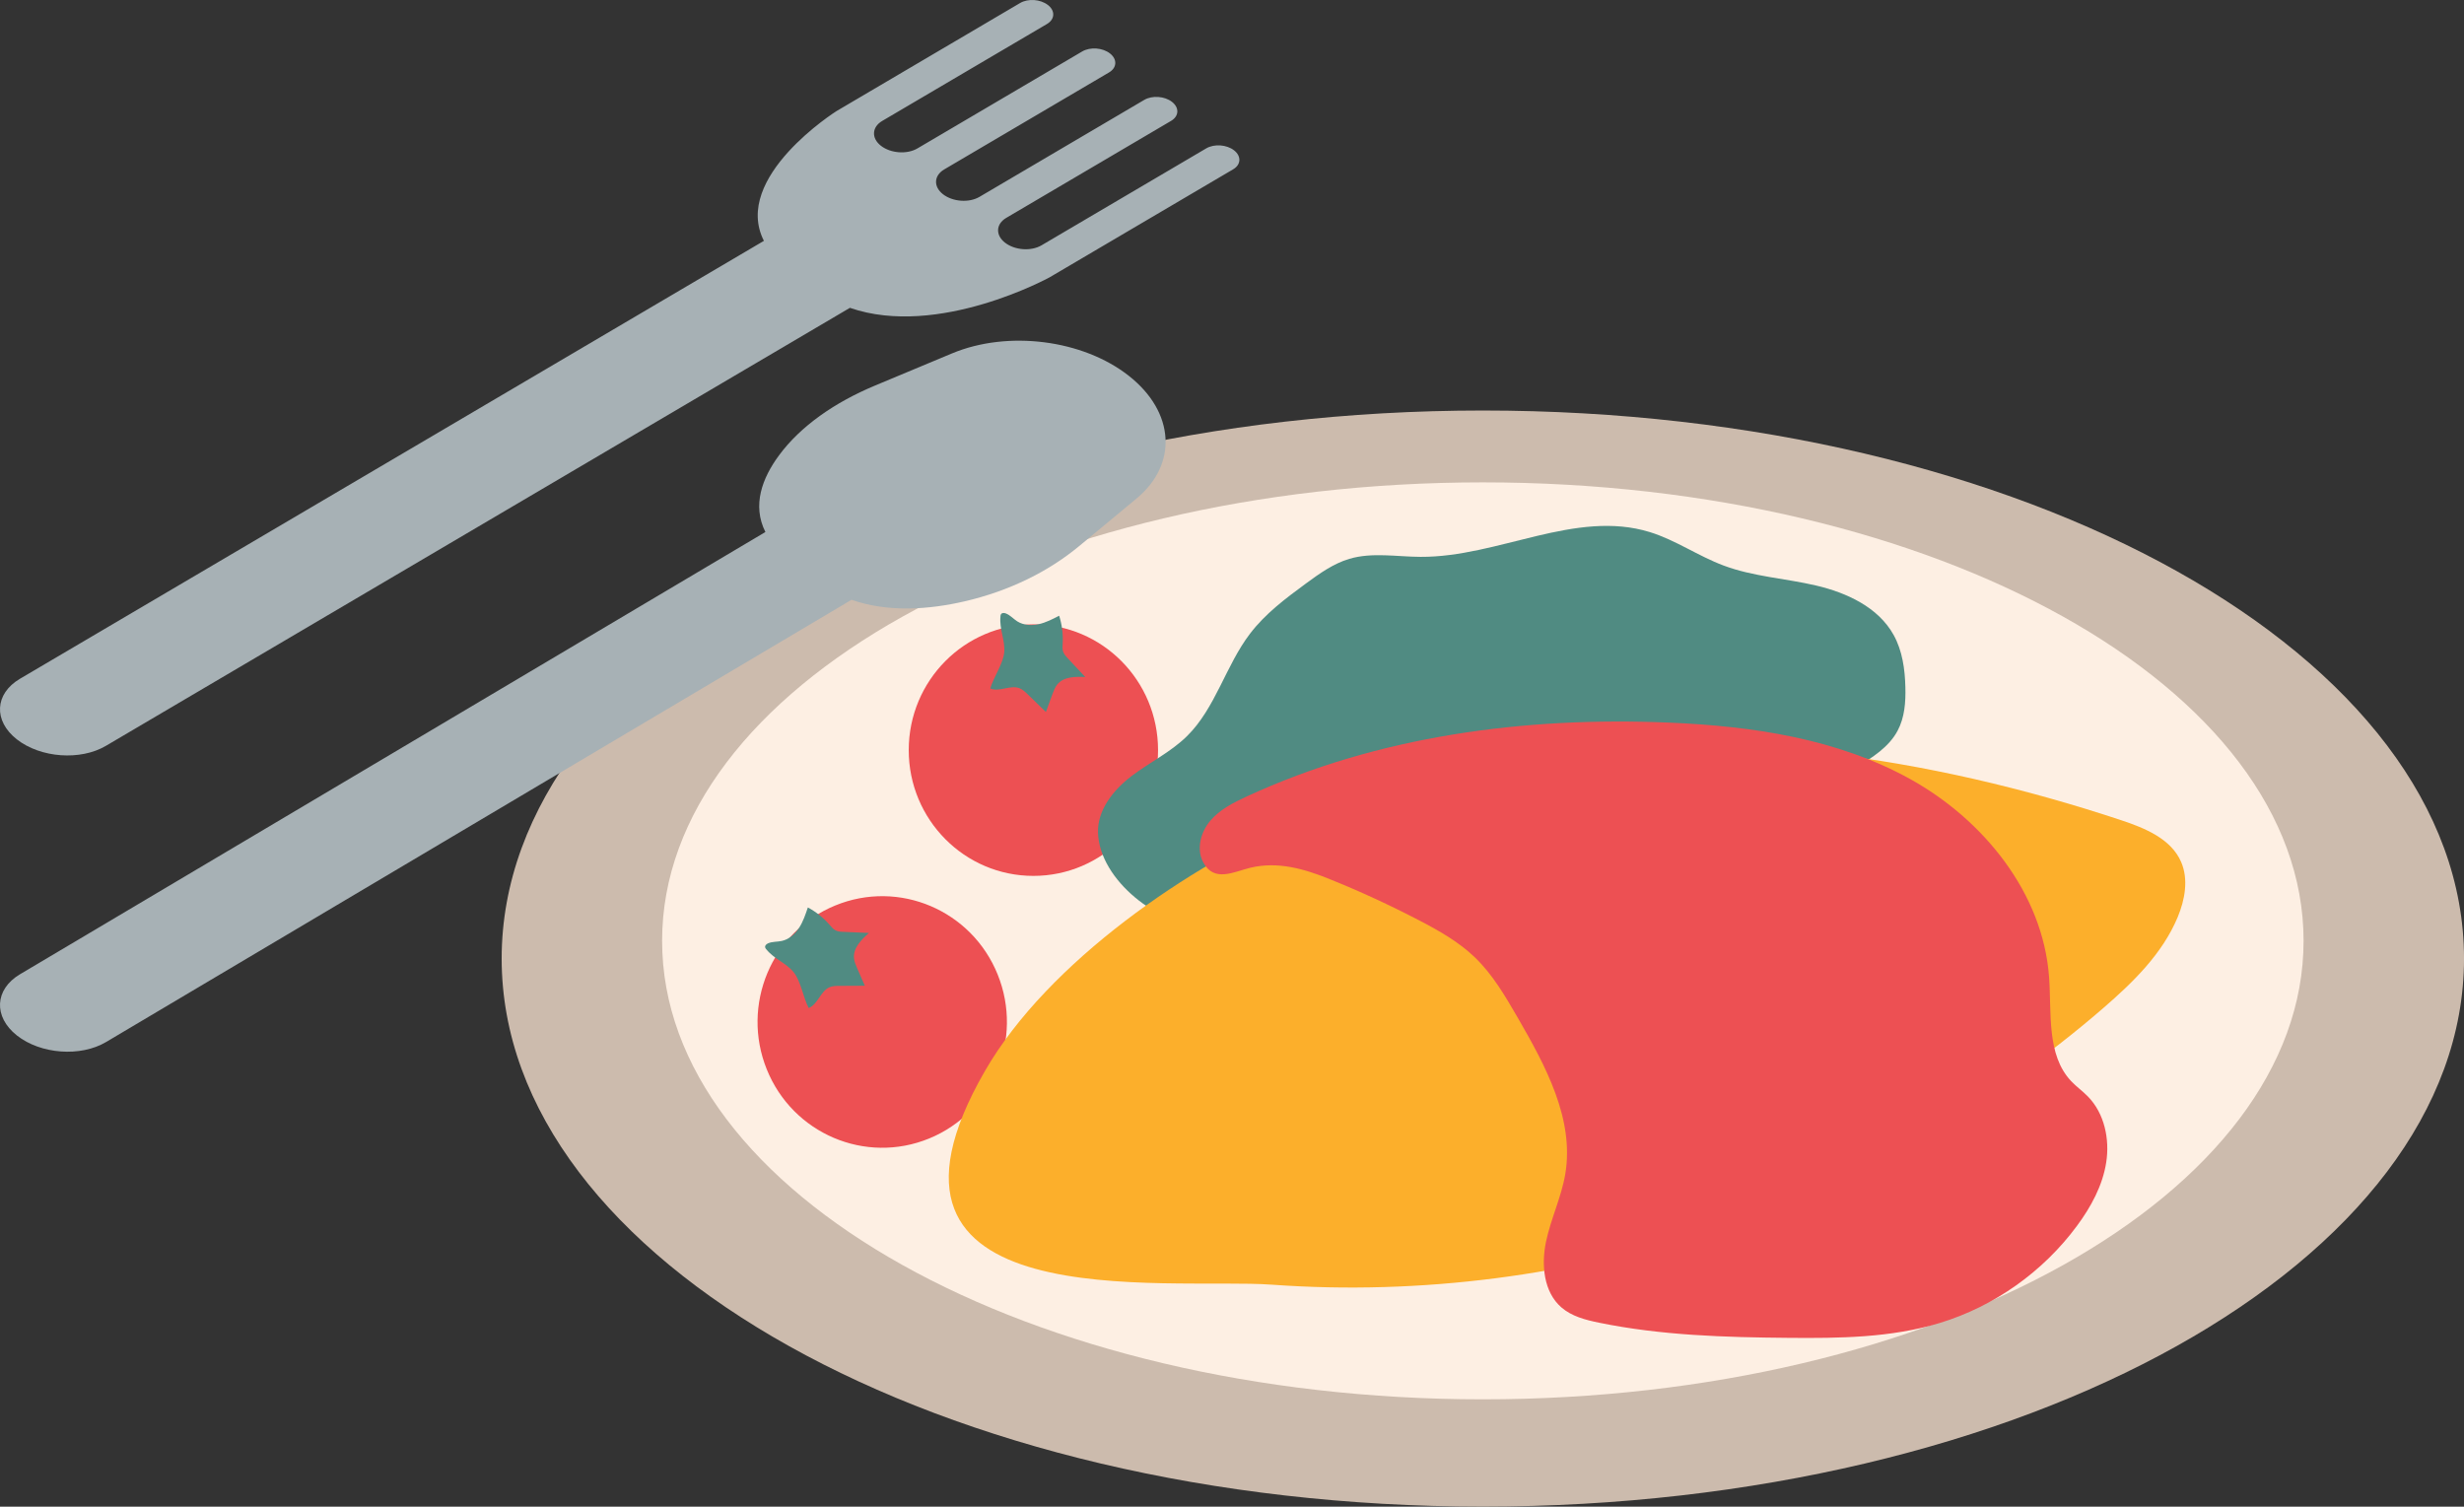 <svg width="157" height="96" viewBox="0 0 157 96" fill="none" xmlns="http://www.w3.org/2000/svg">
<rect x="0" y="0" width="157" height="96" fill="#333333" stroke="none"/>
<g clip-path="url(#clip0_590_33118)">
<path d="M94.483 95.997C129.011 95.997 157.001 80.363 157.001 61.077C157.001 41.791 129.011 26.157 94.483 26.157C59.955 26.157 31.965 41.791 31.965 61.077C31.965 80.363 59.955 95.997 94.483 95.997Z" fill="#CCBBAD"/>
<path d="M94.483 89.161C123.365 89.161 146.778 76.082 146.778 59.948C146.778 43.814 123.365 30.735 94.483 30.735C65.601 30.735 42.188 43.814 42.188 59.948C42.188 76.082 65.601 89.161 94.483 89.161Z" fill="#FDEFE3"/>
<path d="M65.845 55.809C70.232 55.809 73.788 52.221 73.788 47.796C73.788 43.37 70.232 39.782 65.845 39.782C61.459 39.782 57.902 43.37 57.902 47.796C57.902 52.221 61.459 55.809 65.845 55.809Z" fill="#ED5053"/>
<path d="M63.744 39.283C63.75 39.226 63.757 39.166 63.794 39.121C63.861 39.038 63.99 39.048 64.088 39.086C64.365 39.191 64.57 39.433 64.819 39.592C65.217 39.843 65.724 39.872 66.185 39.77C66.645 39.668 67.067 39.449 67.487 39.232C67.667 39.798 67.745 40.4 67.711 40.995C67.701 41.17 67.682 41.351 67.739 41.516C67.796 41.685 67.919 41.819 68.039 41.949C68.408 42.347 68.78 42.741 69.152 43.139C68.508 43.104 67.764 43.113 67.361 43.619C67.222 43.794 67.143 44.004 67.064 44.214C66.922 44.599 66.781 44.981 66.642 45.366C66.254 44.99 65.866 44.612 65.478 44.236C65.321 44.084 65.16 43.928 64.958 43.851C64.371 43.622 63.678 44.115 63.098 43.867C63.309 43.129 63.921 42.305 63.987 41.555C64.053 40.813 63.668 40.066 63.747 39.283H63.744Z" fill="#508B82"/>
<path d="M59.207 72.539C63.271 70.871 65.224 66.196 63.571 62.097C61.918 57.997 57.284 56.026 53.221 57.694C49.157 59.362 47.203 64.037 48.857 68.137C50.51 72.236 55.144 74.207 59.207 72.539Z" fill="#ED5053"/>
<path d="M48.826 60.492C48.792 60.447 48.754 60.396 48.751 60.339C48.741 60.234 48.842 60.151 48.937 60.107C49.208 59.986 49.523 60.018 49.813 59.954C50.274 59.855 50.655 59.518 50.914 59.121C51.172 58.723 51.324 58.268 51.475 57.82C51.995 58.099 52.468 58.475 52.856 58.923C52.97 59.057 53.083 59.197 53.234 59.277C53.392 59.359 53.572 59.369 53.748 59.375C54.288 59.397 54.827 59.423 55.366 59.445C54.883 59.871 54.354 60.403 54.414 61.048C54.433 61.271 54.524 61.478 54.612 61.685C54.776 62.06 54.94 62.432 55.104 62.808C54.565 62.811 54.029 62.814 53.49 62.817C53.272 62.817 53.048 62.82 52.85 62.906C52.273 63.158 52.115 63.994 51.529 64.227C51.169 63.549 51.037 62.528 50.567 61.942C50.1 61.363 49.312 61.099 48.826 60.485V60.492Z" fill="#508B82"/>
<path d="M69.962 53.06C69.918 51.603 70.946 50.328 72.097 49.45C73.251 48.572 74.585 47.932 75.622 46.914C77.454 45.117 78.091 42.413 79.652 40.371C80.623 39.098 81.922 38.125 83.209 37.18C84.067 36.55 84.953 35.914 85.971 35.609C87.431 35.176 88.992 35.475 90.515 35.481C95.462 35.507 100.394 32.443 105.123 33.903C106.769 34.412 108.213 35.434 109.825 36.035C111.707 36.741 113.754 36.849 115.712 37.307C117.67 37.765 119.678 38.691 120.659 40.46C121.214 41.462 121.378 42.636 121.406 43.784C121.432 44.735 121.359 45.721 120.911 46.558C120.35 47.614 119.284 48.279 118.269 48.896C116.172 50.169 114.018 51.464 111.616 51.931C109.976 52.252 108.286 52.173 106.621 52.313C101.841 52.723 97.411 54.95 93.261 57.38C92.293 57.947 91.322 58.532 90.253 58.873C87.027 59.894 83.556 58.513 80.182 58.707C79.028 58.774 77.883 59.025 76.726 59.022C73.891 59.009 70.057 56.105 69.962 53.054V53.06Z" fill="#508B82"/>
<path d="M97.013 48.218C109.768 46.29 122.888 48.196 135.139 52.255C136.665 52.761 138.339 53.442 138.979 54.927C139.455 56.034 139.219 57.329 138.755 58.443C137.781 60.774 135.911 62.591 134.007 64.239C119.53 76.757 100.069 83.23 81.049 81.856C74.386 81.372 53.563 84.172 62.761 68.234C66.784 61.264 75.887 55.077 82.714 52.214C87.292 50.292 92.11 48.963 97.01 48.221L97.013 48.218Z" fill="#FCAF2B"/>
<path d="M84.724 56.016C86.675 56.801 88.59 57.686 90.456 58.659C91.702 59.308 92.941 60.011 93.959 60.985C95.107 62.082 95.917 63.482 96.715 64.859C98.484 67.92 100.322 71.311 99.736 74.804C99.487 76.283 98.812 77.66 98.506 79.127C98.2 80.597 98.358 82.321 99.484 83.3C100.143 83.876 101.029 84.102 101.883 84.277C105.844 85.091 109.911 85.209 113.954 85.244C117.195 85.273 120.493 85.241 123.596 84.296C127.064 83.24 130.18 81.035 132.343 78.103C133.232 76.9 133.973 75.545 134.203 74.062C134.433 72.58 134.09 70.954 133.052 69.882C132.712 69.529 132.305 69.243 131.968 68.887C130.385 67.204 130.732 64.554 130.561 62.238C130.164 56.894 126.383 52.236 121.732 49.65C117.082 47.064 111.661 46.265 106.354 46.043C97.169 45.651 87.792 46.886 79.433 50.751C78.581 51.145 77.721 51.581 77.112 52.3C76.507 53.019 76.22 54.091 76.655 54.925C77.352 56.267 78.641 55.532 79.691 55.284C81.438 54.877 83.09 55.357 84.721 56.012L84.724 56.016Z" fill="#ED5053"/>
</g>
<path d="M55.767 24.561L60.667 22.515C64.22 21.033 68.998 21.639 71.927 23.947C74.856 26.254 75.061 29.573 72.413 31.769L68.761 34.796C66.831 36.395 64.344 37.65 61.448 38.319C59.209 38.835 56.606 39.039 54.257 38.217L6.758 66.395C5.135 67.359 2.592 67.172 1.079 65.978C-0.433 64.785 -0.345 63.039 1.275 62.076L48.769 33.898C47.91 32.191 48.57 30.457 49.636 29.014C51.013 27.149 53.18 25.641 55.767 24.561Z" fill="#A7B1B5"/>
<path d="M66.774 0.32C67.245 0.69 67.218 1.229 66.713 1.527L56.212 7.706C55.548 8.097 55.512 8.807 56.132 9.289C56.752 9.772 57.79 9.848 58.454 9.458L68.956 3.278C69.463 2.98 70.256 3.036 70.727 3.407C71.198 3.777 71.171 4.316 70.667 4.614L60.165 10.794C59.501 11.184 59.465 11.894 60.085 12.376C60.705 12.859 61.743 12.935 62.407 12.545L72.909 6.365C73.416 6.067 74.21 6.124 74.681 6.494C75.152 6.865 75.124 7.403 74.62 7.701L64.118 13.881C63.454 14.271 63.418 14.981 64.038 15.463C64.658 15.946 65.697 16.022 66.361 15.632L76.862 9.452C77.369 9.155 78.163 9.211 78.634 9.581C79.105 9.952 79.078 10.491 78.573 10.788L66.87 17.675C66.87 17.675 59.779 21.568 54.154 19.614L6.744 47.525C5.124 48.479 2.587 48.294 1.077 47.112C-0.433 45.931 -0.344 44.202 1.273 43.248L48.674 15.346C46.616 11.29 53.3 7.078 53.3 7.078L65 0.191C65.507 -0.107 66.3 -0.051 66.771 0.32H66.774Z" fill="#A7B1B5"/>
<defs>
<clipPath id="clip0_590_33118">
<rect width="125.036" height="69.843" fill="white" transform="translate(31.965 26.157)"/>
</clipPath>
</defs>
</svg>

